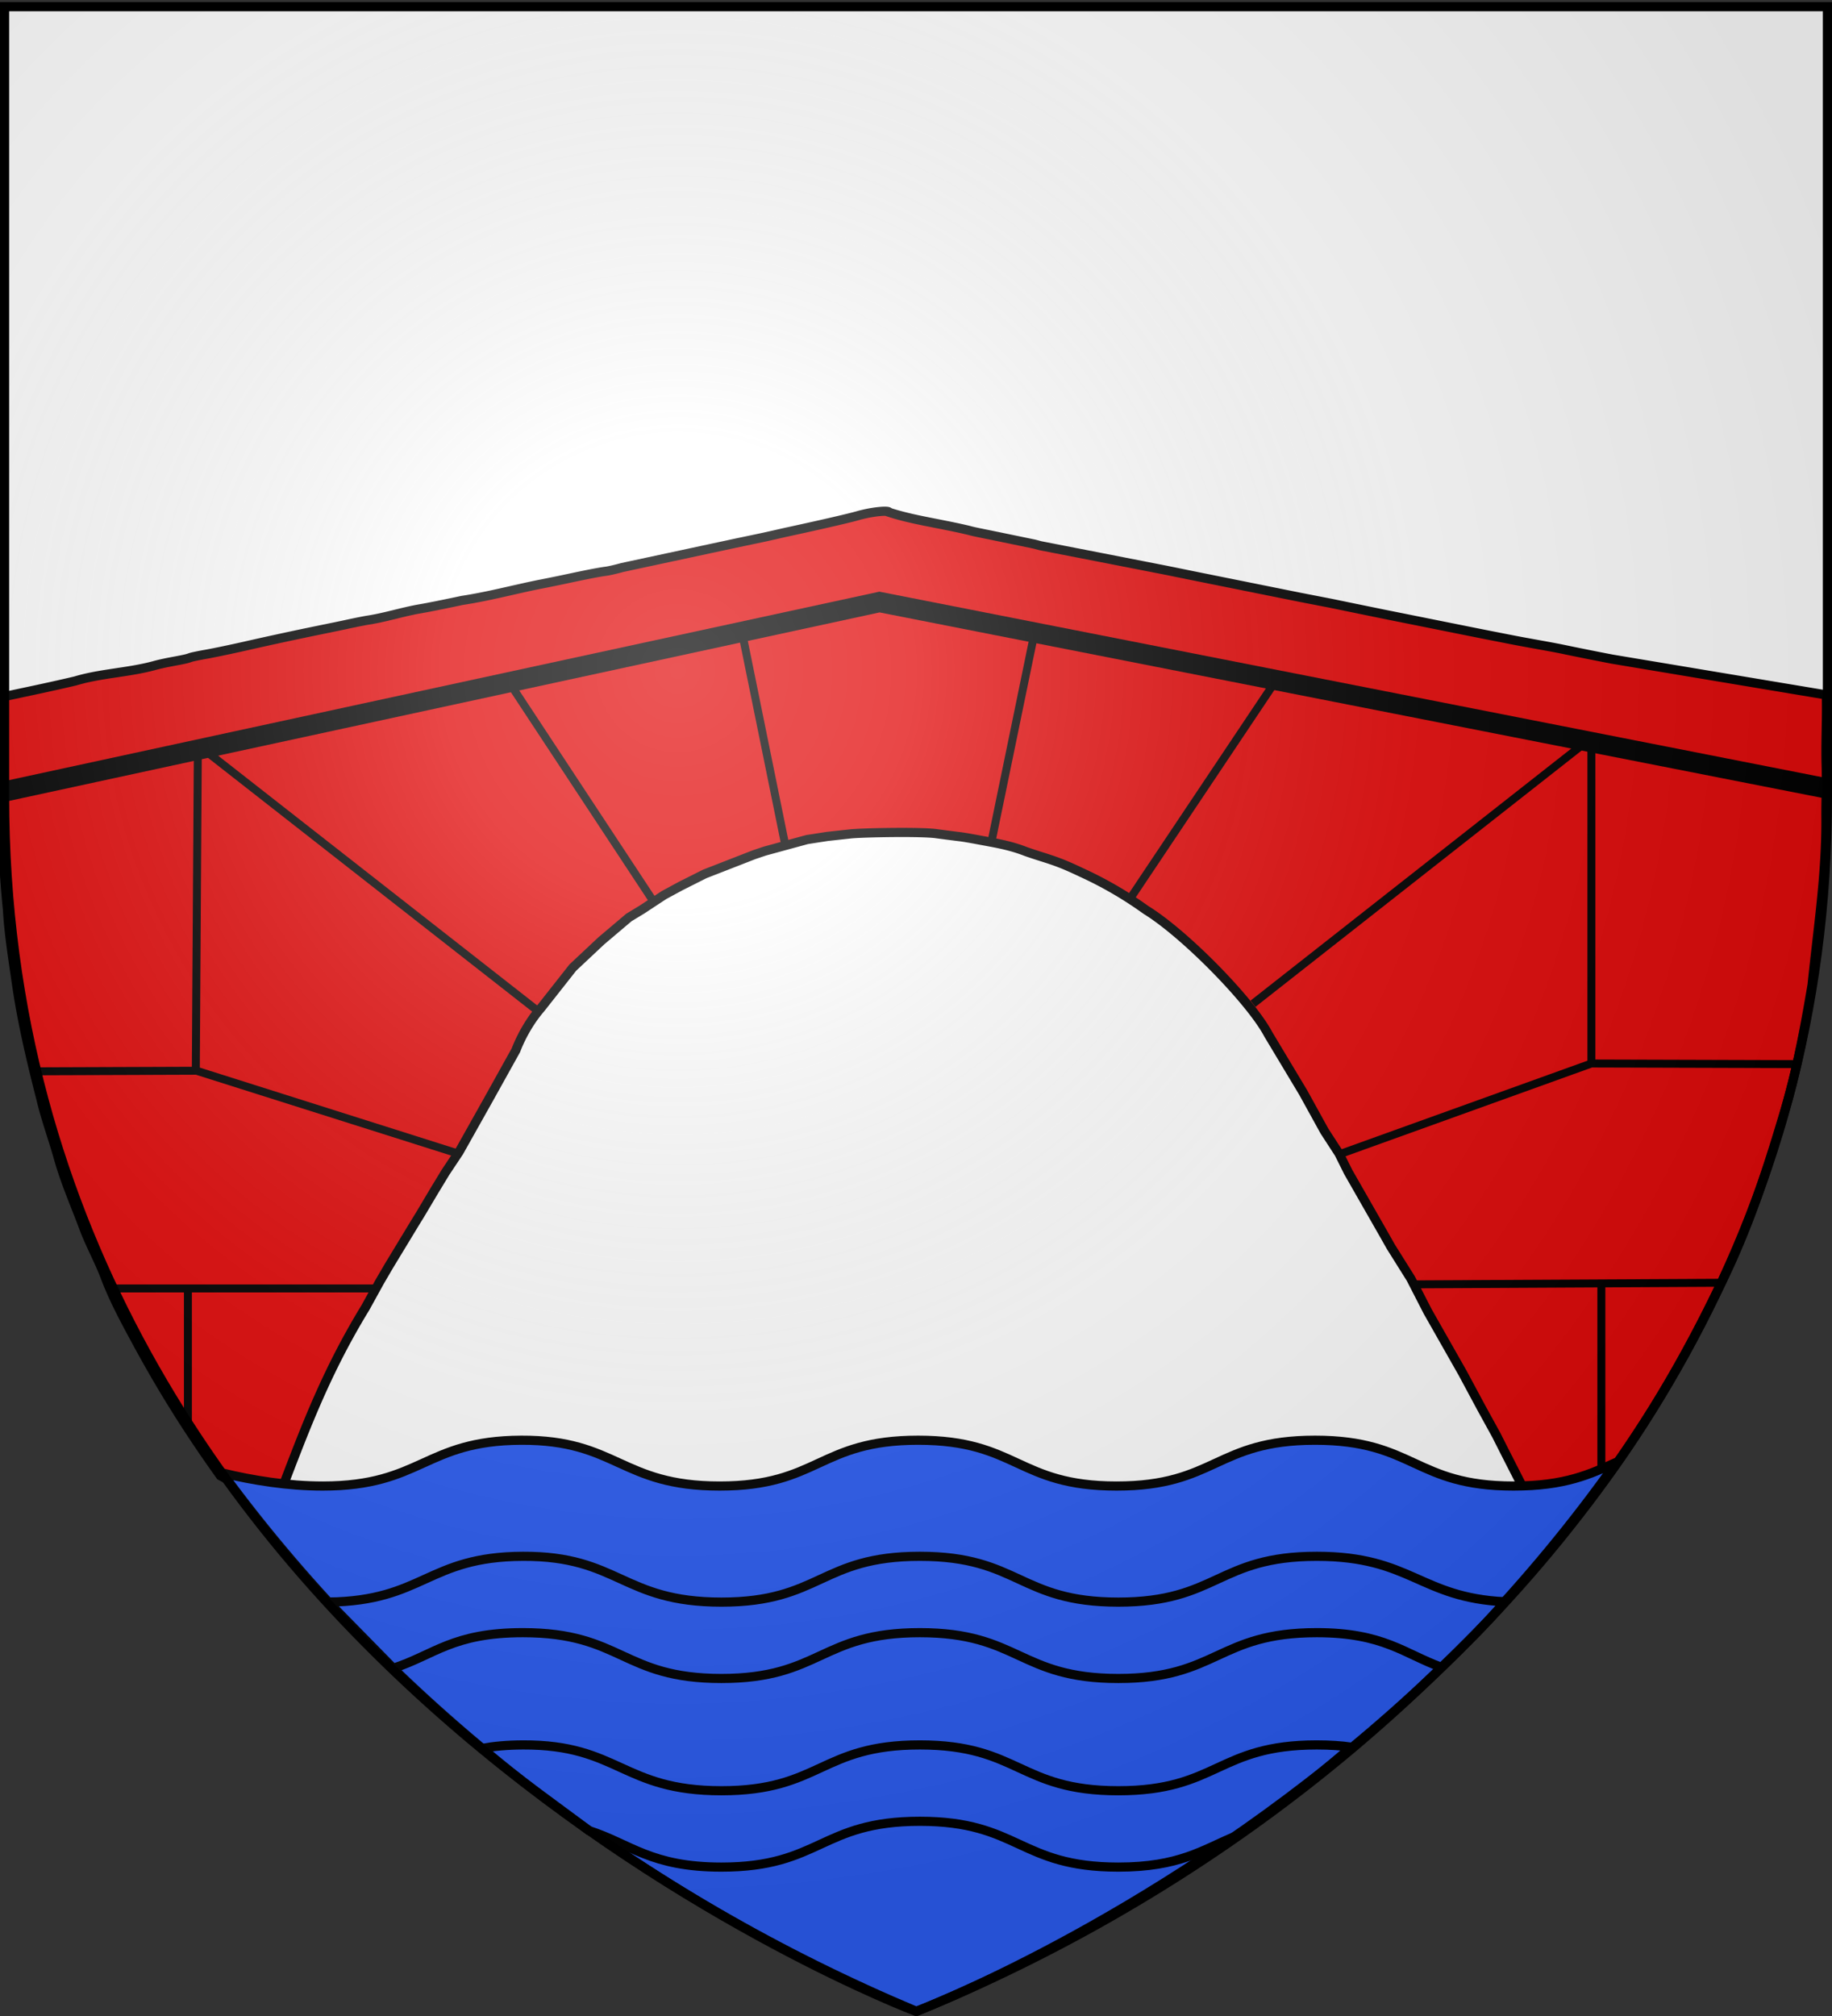 <svg xmlns="http://www.w3.org/2000/svg" xmlns:xlink="http://www.w3.org/1999/xlink" width="600" height="660" version="1.0"><rect width="100%" height="100%" fill="#333333" stroke="none"/><desc>Flag of Canton of Valais (Wallis)</desc><defs><radialGradient xlink:href="#b" id="c" cx="221.445" cy="226.331" r="300" fx="221.445" fy="226.331" gradientTransform="matrix(1.353 0 0 1.349 -77.63 -85.747)" gradientUnits="userSpaceOnUse"/><linearGradient id="b"><stop offset="0" style="stop-color:white;stop-opacity:.314"/><stop offset=".19" style="stop-color:white;stop-opacity:.251"/><stop offset=".6" style="stop-color:#6b6b6b;stop-opacity:.125"/><stop offset="1" style="stop-color:black;stop-opacity:.125"/></linearGradient></defs><g style="display:inline"><path d="M300 658.5s298.5-112.32 298.5-397.772V2.176H1.5v258.552C1.5 546.18 300 658.5 300 658.5" style="fill:#fff;fill-opacity:1;fill-rule:evenodd;stroke:none;stroke-width:1px;stroke-linecap:butt;stroke-linejoin:miter;stroke-opacity:1"/><path d="M-1883.188 1409.89c-3.603-35.498-3.094-70.996-2.611-106.493 11.254-2.399 25.871-5.445 36.731-8.046 12.813-3.834 26.546-4.172 39.401-7.64 1.732-.51 5.557-1.377 8.5-1.924 7.045-1.31 8.073-1.538 9.85-2.183.826-.3 4.426-1.053 8-1.674 3.576-.62 12.35-2.452 19.5-4.071a1827 1827 0 0 1 40-8.604c4.4-.894 9.8-2.022 12-2.507s6.25-1.3 9-1.811c9.133-1.33 17.931-4.26 27-5.816 3.3-.54 12.75-2.433 21-4.205 13.035-1.957 25.685-5.374 38.5-7.978 3.576-.679 10.326-2.054 15-3.056 9.67-2.073 15.384-3.169 19-3.643 1.376-.18 4.976-1.015 8-1.857l56.24-12.068 13.76-2.89c3.59-.753 9.426-2.13 13-2.906 18.392-3.996 31.01-6.912 35.5-8.204 6.554-1.887 15.5-2.838 15.5-1.648 9.2 3 19.36 4.714 29 6.67 4.676.927 10.076 2.12 12 2.652 1.926.531 6.895 1.475 11 2.322l21 4.334 3 .803 30.5 5.945 32.5 6.355 15.5 3.152 52 10.467 15.5 3.013 11.987 2.47 15 3.07 49.514 9.934 15.5 3.038c7.387 1.447 18.511 3.305 24.637 4.594 6.125 1.29 17.15 3.496 24.5 4.904l107.653 17.987c.33 11.769-.455 23.578-.078 35.412.277 8.696-.196 17.327-.123 25.93.244 28.655-4.118 56.373-6.955 84.283-3.599 21.104-7.485 42.331-13.707 63.211-8.194 27.496-17.023 55.142-29.808 82.053-19.22 40.454-41.493 79.817-72.684 119.305l-27.109-8.42-11.326-22.237-3.989-7.901-7.443-13.53-9.568-17.798-17.426-30.685-8.521-16.595-10.043-16.011-3.78-6.681-17.586-30.765-4.644-9.316-7.29-11.236-10.71-19.414-17.5-29.157c-8.897-16.838-42.063-50.565-61.414-62.453-10.564-7.586-21.107-13.656-32.596-18.926-8.523-4.009-11.782-5.284-20.49-8.018-3.025-.95-6.4-2.075-7.5-2.502-4.848-1.883-9.898-3.233-17.18-4.596-11.76-2.2-13.556-2.51-16.82-2.897-1.65-.196-6.6-.835-11-1.42-7.908-1.051-37.127-.494-43 .15l-11.5 1.26-10.185 1.57-21.218 5.782-5.469 1.844-24.718 9.629-12.127 6.094-8.366 4.53-11.016 7.25-6.602 4-13.882 11.75-14.287 13.404-16.13 20.466c-5.036 5.8-9.558 13.475-12.488 21.08l-13.666 24.55-14.874 26.482-6.78 10.184-5.667 9.334-7.192 12.094-2.333 3.772-13.142 21.668-4.677 8-7.29 13.21c-21.98 35.927-32.61 67.314-45.178 99.478l-27.611-15.17c-16.29-22.691-29.832-44.434-42.6-68.11-5.464-10.133-11.038-20.373-15.29-31.65-3.13-8.301-7.537-16.088-10.67-24.485-4.343-11.642-9.409-23.073-12.838-35.3-2.78-9.915-6.405-19.64-8.802-29.857-5.08-19.865-9.503-38.75-12.2-57.451-1.815-12.576-3.864-25.055-4.574-37.68z" style="fill:#e20909;stroke:#000;stroke-width:4.604;stroke-miterlimit:4;stroke-dasharray:none;stroke-opacity:1" transform="matrix(.652 0 0 .652 1230.268 -621.64)"/><path d="m-1158.294 395.906 152.38-.795M-1065 395v94.883M-1070 285V125M-968.48 285.304-1070 285l-125 45M-1240 255l166.365-130.682M-1230 95l-71.365 106.706M-1371.023 172.047-1350 70M-1496.365 70-1475 175M-1612.73 95l71.365 108.294M-1599.659 258.294-1770 125M-1770 125l-1.023 162.953M-1640 330l-130.682-41.365-81.32.297M-1812.996 397.953h132.314M-1775 397.388v69.244" style="fill:none;fill-rule:evenodd;stroke:#000;stroke-width:4;stroke-linecap:butt;stroke-linejoin:miter;stroke-miterlimit:4;stroke-dasharray:none;stroke-opacity:1" transform="matrix(.652 0 0 .652 1218.843 162.35)"/><path d="m-1867.997 148.618 440.385-95.324 474.482 93.332" style="fill:none;fill-rule:evenodd;stroke:#000;stroke-width:10.2;stroke-linecap:butt;stroke-linejoin:miter;stroke-miterlimit:4;stroke-dasharray:none;stroke-opacity:1" transform="matrix(.652 0 0 .652 1218.843 162.35)"/><path d="M300.293 658.5c91.787-37.58 172.749-100.02 229.212-179.78-8.543 3.843-16.722 7.78-33.712 7.78-32.5 0-32.5-15-65-15s-32.5 15-65 15-32.5-15-65-15-32.5 15-65 15-33.569-15.133-65-15c-31.72.133-32.5 15-65 15-11.437 0-22.874-1.858-32.895-4.265C130.43 560.62 210.9 620.952 300.293 658.5z" style="fill:#2b5df2;fill-rule:evenodd;stroke:#000;stroke-width:3;stroke-linecap:butt;stroke-linejoin:miter;stroke-miterlimit:4;stroke-dasharray:none;stroke-opacity:1" transform="translate(-.105)"/><path d="M171.366 509.504c31.431-.133 32.5 15 65 15s32.5-15 65-15 32.5 15 65 15 32.5-15 65-15c30.885 0 33.67 13.546 61.638 14.893-6.803 7.952-13.98 14.812-20.782 21.455-12.222-4.443-19.007-11.348-40.856-11.348-32.5 0-32.5 15-65 15s-32.5-15-65-15-32.5 15-65 15-32.5-15-65-15c-22.988 0-28.993 7.263-42.463 11.656l-21.277-21.664c31.265-.379 32.436-14.86 63.74-14.992zM171.366 571.254c31.431-.133 32.5 15 65 15s32.5-15 65-15 32.5 15 65 15 32.5-15 65-15c4.29 0 8.014.261 11.321.715-14.838 12.784-24.696 20.394-38.154 29.259-10.503 4.366-18.204 10.026-38.167 10.026-32.5 0-32.5-15-65-15s-32.5 15-65 15c-23.12 0-29.793-7.59-43.418-11.973-11.574-8.77-22.877-16.458-34.874-26.92 3.792-.674 8.133-1.085 13.292-1.107z" style="fill:#2b5df2;fill-rule:evenodd;stroke:#000;stroke-width:3;stroke-linecap:butt;stroke-linejoin:miter;stroke-miterlimit:4;stroke-dasharray:none;stroke-opacity:1" transform="translate(-.105)"/></g><g style="display:inline"><g style="opacity:1"><g style="opacity:1;display:inline"><path d="M0 0h600v660H0z" style="opacity:1;fill:none;fill-opacity:1;fill-rule:nonzero;stroke:none;stroke-width:7.56;stroke-linecap:round;stroke-linejoin:round;stroke-miterlimit:4;stroke-dasharray:none;stroke-opacity:1;display:inline"/></g></g></g><g style="display:inline"><path d="M300 658.5s298.5-112.32 298.5-397.772V2.176H1.5v258.552C1.5 546.18 300 658.5 300 658.5" style="opacity:1;fill:url(#c);fill-opacity:1;fill-rule:evenodd;stroke:none;stroke-width:1px;stroke-linecap:butt;stroke-linejoin:miter;stroke-opacity:1"/></g><g style="display:inline"><path d="M300 658.5S1.5 546.18 1.5 260.728V2.176h597v258.552C598.5 546.18 300 658.5 300 658.5z" style="opacity:1;fill:none;fill-opacity:1;fill-rule:evenodd;stroke:#000;stroke-width:3;stroke-linecap:butt;stroke-linejoin:miter;stroke-miterlimit:4;stroke-dasharray:none;stroke-opacity:1"/></g></svg>